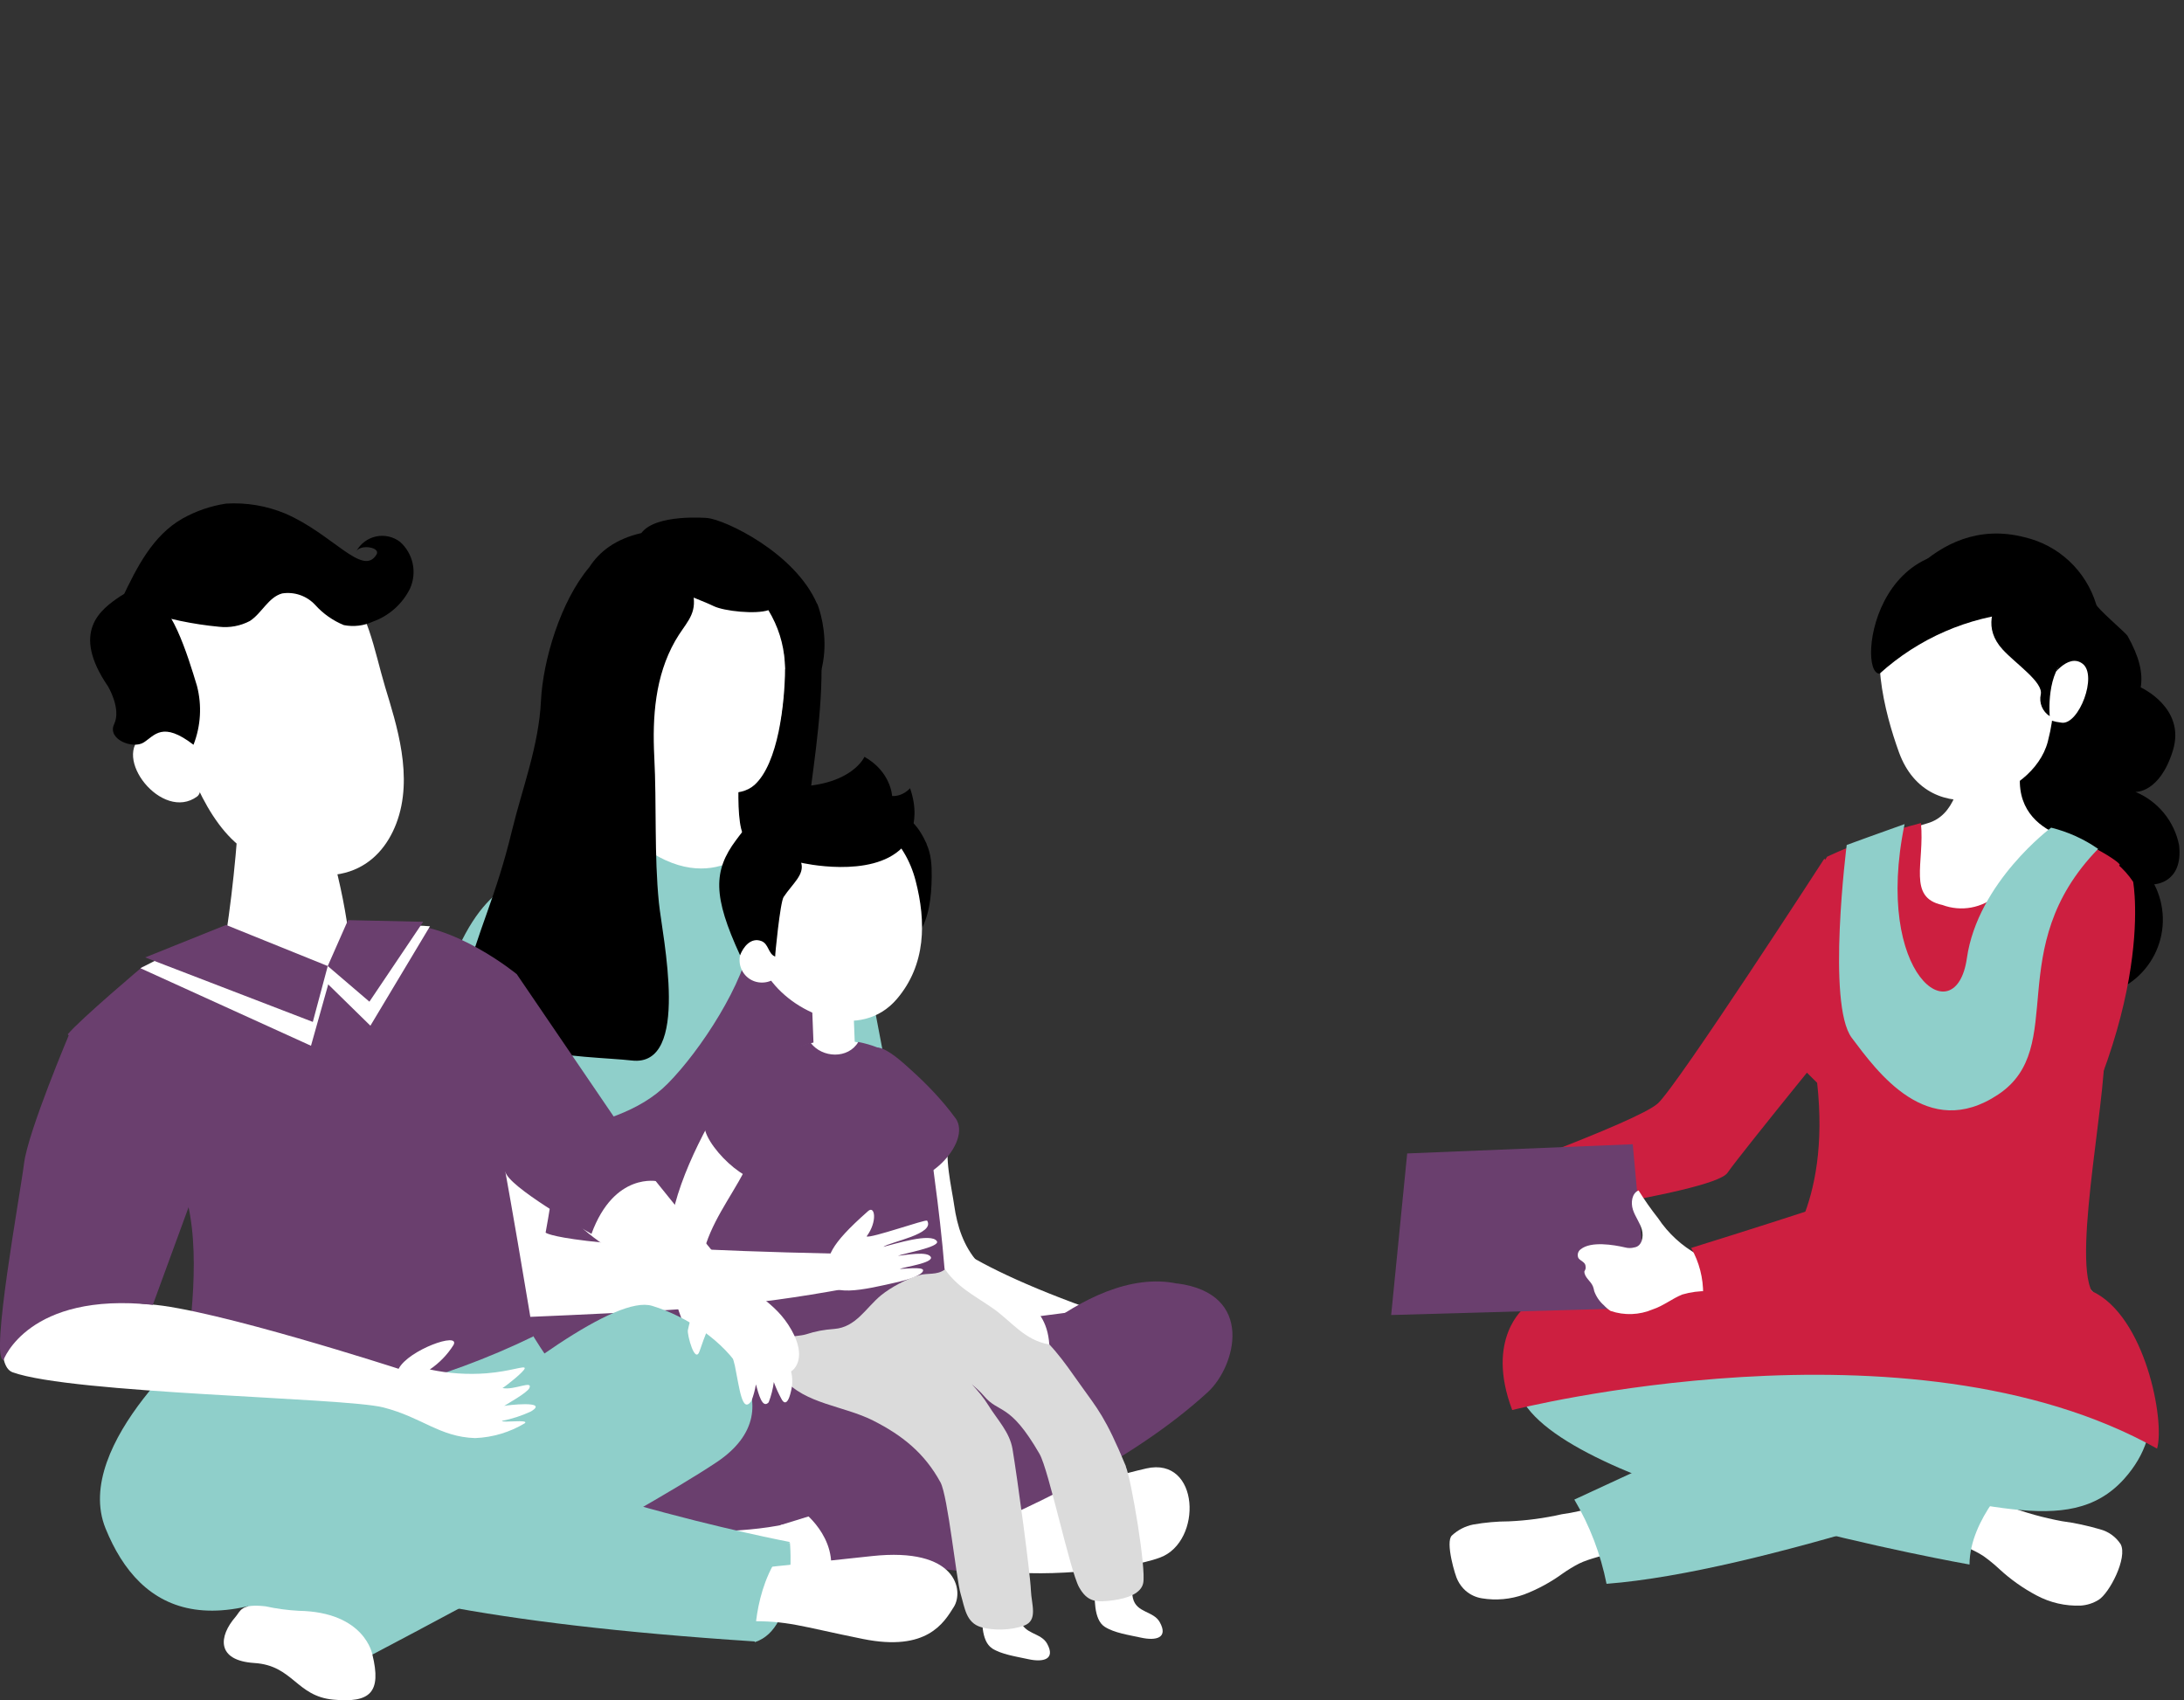 <svg width="438" height="341" viewBox="0 0 438 341" fill="none" xmlns="http://www.w3.org/2000/svg">
<rect x="0" y="0" width="438" height="341" fill="#333333" stroke="none"/>
<path d="M164.762 134.156C164.762 155.364 156.957 176.872 163.102 197.848C164.198 201.665 167.553 207.142 163.434 210.295C158.551 214.012 152.041 213.946 146.228 214.145C140.548 214.344 133.938 215.572 129.055 211.954C118.326 203.989 122.379 187.227 121.781 176.109C121.05 162.301 119.788 148.461 123.209 134.853C125.534 125.559 130.749 115.635 139.817 111.453C149.051 107.205 158.318 111.852 162.205 120.846C163.965 124.929 164.729 129.741 164.729 134.156H164.762Z" fill="black"/>
<path d="M216.779 267.814L218.141 262.338C187.881 251.451 185.655 244.548 185.655 244.548C180.274 239.901 180.075 235.752 178.813 229.346C175.989 214.875 172.934 200.338 170.708 185.767C165.792 173.022 153.735 178.963 150.479 178.167C152.738 196.521 156.757 212.22 161.474 233.993C163.633 244.016 169.612 253.376 178.58 256.795C178.58 256.795 195.554 264.362 216.746 267.814H216.779Z" fill="white"/>
<path d="M161.242 175.81C161.242 175.81 146.062 173.985 146.859 196.089L152.605 238.573C152.605 238.573 173.166 240.465 180.64 229.745L172.934 189.319C172.934 189.319 171.107 179.76 161.242 175.777V175.81Z" fill="#8FCFCA"/>
<path d="M132.476 166.251L101.253 177.735L118.459 254.67H159.614L162.039 173.254L147.091 166.251H132.476Z" fill="white"/>
<path d="M148.952 167.181H130.483V145.142H148.952C148.952 145.142 146.992 162.501 148.952 167.181Z" fill="white"/>
<path d="M126.531 167.911C122.113 169.537 114.772 172.79 110.321 174.416C107.598 175.412 104.608 176.175 101.984 177.37C99.028 178.731 98.596 182.348 99.36 185.336C101.785 194.961 104.475 204.52 106.568 214.211C107.996 220.849 109.292 227.554 110.288 234.292C111.185 240.299 112.646 246.506 111.55 252.58C110.72 257.16 130.948 255.633 135.067 255.633C147.922 255.633 152.439 256.629 160.743 252.414L162.205 173.354L152.14 168.641C152.14 168.641 142.375 181.552 126.531 167.944V167.911Z" fill="#8FCFCA"/>
<path d="M157.455 134.156C157.388 141.026 156.093 153.108 151.31 157.423C145.464 162.667 129.786 153.805 125.136 148.362C119.29 141.524 118.858 129.177 120.552 120.614C122.511 110.856 132.111 104.683 142.009 107.272C151.908 109.861 157.555 125.161 157.488 134.189L157.455 134.156Z" fill="white"/>
<path d="M120.817 120.183C121.249 118.324 121.914 116.631 122.844 115.104L125.933 137.475L126.066 146.038L125.335 148.76C125.102 148.527 124.903 148.295 124.737 148.063C119.057 141.093 118.924 128.713 120.817 120.216V120.183Z" fill="#F1927C"/>
<path d="M117.297 132.032C114.872 135.019 117.396 142.719 123.109 144.711C124.305 143.084 123.807 139.068 123.774 137.077C123.741 135.119 123.574 133.26 122.213 131.733C121.781 131.268 119.09 129.841 117.297 132.065V132.032Z" fill="white"/>
<path d="M121.449 137.011C121.449 137.409 121.515 137.807 121.449 138.239C121.449 138.371 121.283 138.471 121.15 138.571C120.917 138.737 121.15 138.571 121.416 138.67C121.083 138.537 120.95 137.84 120.851 137.575C120.618 136.845 120.718 135.716 120.054 135.218C119.888 135.086 119.555 135.052 119.389 135.218C119.024 135.583 119.09 136.114 119.19 136.579C119.323 137.243 119.522 137.973 119.854 138.571C120.22 139.168 120.917 139.433 121.582 139.268C121.914 139.168 122.179 138.969 122.412 138.703C122.777 138.239 122.412 137.575 122.279 137.077C122.213 136.811 121.416 136.778 121.416 137.077L121.449 137.011Z" fill="#F1927C"/>
<path d="M121.15 135.185C120.585 134.123 118.758 134.256 118.16 135.185C117.097 136.811 118.16 139.168 119.788 139.931C119.888 139.998 120.452 140.031 120.353 139.765C120.054 139.035 119.489 138.438 119.19 137.708C118.991 137.243 119.024 136.679 119.024 136.181C119.024 135.451 119.721 134.455 120.485 135.285C120.618 135.417 121.283 135.384 121.15 135.152V135.185Z" fill="#F1927C"/>
<path d="M161.275 252.281C159.182 243.751 160.843 233.13 162.039 224.7C164.63 205.98 170.144 187.294 168.184 168.243C168.117 167.745 168.051 167.181 167.686 166.849C167.221 166.417 166.49 166.484 165.859 166.616C160.644 167.512 157.256 165.654 153.27 169.272C150.712 171.562 146.892 171.462 147.224 175.312C147.557 179.162 151.21 184.008 150.679 187.825C149.384 197.085 140.482 210.693 133.905 217.331C128.225 223.073 119.921 225.164 112.082 227.023C111.617 227.123 109.491 245.377 109.059 247.269C107.73 253.31 106.236 259.716 103.944 265.424C99.46 276.543 92.185 288.06 96.138 300.573C96.138 300.573 100.489 314.314 121.681 315.608L164.43 308.97L202.197 310.364C202.197 310.364 238.967 270.137 215.384 263.068L169.811 268.976C167.088 263.964 163.135 258.62 161.607 253.243C161.507 252.945 161.441 252.613 161.341 252.281H161.275Z" fill="#6A3F6E"/>
<path d="M124.305 174.051C130.218 182.746 150.978 183.576 156.093 173.42C156.16 173.287 156.16 173.121 156.093 172.988C155.894 172.723 155.695 172.457 155.495 172.192C155.196 171.794 154.399 171.827 154 172.092C149.749 175.279 147.922 178.564 141.843 178.83C135.599 179.129 130.65 176.872 125.435 173.719C125.235 173.619 124.04 173.619 124.338 174.017L124.305 174.051Z" fill="#8FCFCA"/>
<path d="M167.121 214.942C162.271 225.762 158.086 240.631 160.478 252.414C160.511 252.613 161.042 252.613 161.076 252.414C162.471 239.536 164.065 227.488 167.619 215.008C167.686 214.809 167.221 214.809 167.154 214.942H167.121Z" fill="#CD4386"/>
<path d="M114.108 179.66C117.861 186.298 116.234 194.795 115.968 202.064C115.669 209.863 114.706 218.659 116.134 226.326C116.201 226.658 117.097 226.691 117.164 226.392C119.456 218.725 118.791 209.996 119.157 202.064C119.423 195.625 121.748 183.942 115.868 179.328C115.569 179.096 113.776 178.996 114.141 179.693L114.108 179.66Z" fill="#8FCFCA"/>
<path d="M188.578 301.336L204.29 302.73L204.057 314.678L188.346 314.28L188.578 301.336Z" fill="#F5AD95"/>
<path d="M199.506 314.712C206.283 316.571 225.648 315.011 232.689 312.355C241.226 309.136 240.628 292.076 229.899 294.499C220.167 296.723 209.936 300.672 200.038 301.502C200.038 301.502 194.125 306.082 199.54 314.712H199.506Z" fill="white"/>
<path d="M199.507 314.712C201.931 309.734 200.569 299.312 200.569 299.312L192.099 294.864C181.636 286.733 169.213 281.455 158.983 273.058C151.044 266.553 143.305 255.699 131.779 256.861C123.973 257.658 118.592 263.499 114.141 269.374C106.701 279.165 96.105 287.164 96.105 300.573C96.105 311.924 111.152 320.421 119.29 319.16C125.302 318.197 134.303 310.663 137.625 306.116L146.593 295.063C146.593 295.063 150.147 306.647 184.725 313.916C184.725 313.916 194.989 316.106 199.54 314.745L199.507 314.712Z" fill="#6A3F6E"/>
<path d="M168.715 302.1L156.558 305.85L157.854 319.392L172.734 314.38L168.715 302.1Z" fill="white"/>
<path d="M162.205 318.097C156.259 321.881 137.326 326.063 129.786 325.598C120.685 325.001 116.234 308.538 127.195 307.709C137.16 306.978 148.088 307.742 157.82 305.618C157.82 305.618 164.829 308.273 162.205 318.097Z" fill="white"/>
<path d="M222.791 275.979C223.721 275.979 223.721 275.215 222.791 275.215C221.861 275.215 221.861 275.979 222.791 275.979Z" fill="#68B3E3"/>
<path d="M236.077 257.392C251.855 259.45 247.769 274.087 242.256 279.165C227.375 292.806 205.884 303.095 187.117 310.331C186.486 310.563 168.715 317.201 165.759 318.396C169.446 309.501 161.208 303.295 161.208 303.295C161.208 303.295 182.201 293.138 196.251 278.368C196.251 278.368 217.277 253.476 236.077 257.425V257.392Z" fill="#6A3F6E"/>
<path d="M185.821 169.272C186.751 171.329 186.884 173.553 186.851 175.877C186.818 179.793 186.32 184.871 183.696 187.925C182.234 186.232 181.271 183.875 179.975 181.984C178.414 179.693 176.72 177.868 176.122 175.08C175.491 172.093 175.591 167.844 177.683 165.422C181.271 161.24 184.36 165.953 185.855 169.272H185.821Z" fill="black"/>
<path d="M171.085 200.5L162.821 200.821L163.198 210.506L171.463 210.184L171.085 200.5Z" fill="white"/>
<path d="M198.942 330.578C200.868 331.806 203.725 332.204 206.15 332.735C209.239 333.432 211.73 332.801 210.003 329.648C208.741 327.358 205.319 327.823 204.622 324.836C204.09 322.645 204.888 320.853 202.164 319.857C199.473 318.861 196.949 319.16 196.949 322.247C196.949 324.636 196.683 329.117 198.975 330.578H198.942Z" fill="white"/>
<path d="M221.562 326.263C223.489 327.491 226.345 327.889 228.77 328.42C231.859 329.117 234.35 328.486 232.59 325.333C231.328 323.043 227.906 323.508 227.209 320.521C226.677 318.33 227.474 316.538 224.751 315.542C222.06 314.546 219.536 314.845 219.536 317.932C219.536 320.322 219.27 324.802 221.562 326.263Z" fill="white"/>
<path d="M225.814 294.101C221.695 284.144 220.101 282.551 216.779 277.871C212.992 272.527 210.767 269.208 205.485 265.192C200.636 261.508 197.015 259.517 192.697 255.268C190.14 252.746 187.183 250.953 185.821 249.261L155.462 250.788C154.831 254.804 154.2 261.176 154.167 265.059C154.167 269.573 154.233 273.257 157.09 276.51C161.607 281.621 169.081 281.887 175.059 284.874C180.905 287.828 185.39 291.379 188.612 297.287C190.106 300.042 191.767 316.671 192.664 319.691C193.494 322.479 193.727 325.433 196.75 326.329C199.274 327.059 202.762 326.96 205.353 326.03C208.242 325.001 206.847 321.749 206.748 318.961C206.615 315.476 204.024 296.358 203.061 290.616C202.496 287.231 200.071 284.808 198.211 281.821C197.314 280.36 196.152 278.966 194.889 277.605C195.82 278.402 196.683 279.199 197.248 279.862C200.37 283.646 202.396 281.057 208.475 291.579C210.335 294.798 214.587 315.077 216.414 318.33C218.108 321.35 219.934 321.384 223.156 320.952C226.179 320.554 228.836 319.558 229.268 317.5C229.899 314.613 226.877 296.723 225.78 294.101H225.814Z" fill="#DBDBDB"/>
<path d="M153.203 240.2C153.369 244.481 152.638 254.272 157.056 256.23C159.415 257.259 162.736 256.065 165.327 256.264C168.516 256.496 170.542 256.529 173.598 255.965C178.281 255.102 184.991 254.77 186.552 249.26C187.98 244.149 187.017 236.416 186.32 231.371C184.426 217.829 179.776 206.544 163.832 208.967C151.011 210.926 152.838 230.707 153.203 240.2Z" fill="white"/>
<path d="M154.366 196.289C159.68 203.723 172.668 208.802 179.876 200.338C185.722 193.468 185.755 184.838 183.629 176.64C181.537 168.542 175.259 162.401 166.025 162.766C160.444 162.999 155.096 164.094 151.875 168.873C148.021 174.615 149.649 175.976 150.546 185.801C150.745 187.825 153.104 194.463 154.366 196.256V196.289Z" fill="white"/>
<path d="M157.289 192.405C157.388 194.895 155.462 196.986 152.971 197.052C150.479 197.152 148.42 195.227 148.32 192.737C148.221 190.248 150.147 188.157 152.638 188.091C155.13 187.991 157.189 189.916 157.289 192.405Z" fill="white"/>
<path d="M190.505 228.483C189.209 231.437 190.903 238.407 191.368 241.76C191.966 245.942 193.229 249.891 196.118 253.177C201.865 259.749 209.837 260.28 210.435 269.64C205.386 268.777 202.894 264.993 199.008 262.304C195.354 259.782 191.734 258.023 189.243 254.14C186.32 249.526 186.12 244.614 184.825 239.469C184.161 236.814 182.898 234.989 184.626 232.367C185.921 230.408 188.578 229.479 190.505 228.483Z" fill="white"/>
<path d="M162.57 209.133C164.895 212.22 170.11 212.419 172.136 208.967C173.465 209.233 174.727 209.598 175.757 209.996C180.208 211.755 183.53 216.734 184.825 221.148C186.386 226.525 186.818 232.001 187.582 237.577C188.08 241.195 188.977 248.663 189.442 254.637C187.814 255.799 186.021 255.235 184.26 255.766C181.769 256.529 178.68 258.156 176.687 259.782C173.664 262.271 171.671 266.188 167.32 266.52C165.194 266.686 163.666 266.951 161.607 267.615C159.979 268.113 151.841 268.743 150.778 267.25C149.782 265.823 149.583 258.355 149.317 256.031C149.217 255.069 149.682 248.829 150.014 247.933C151.011 245.211 150.911 240.498 151.642 237.777C153.104 232.4 152.971 229.91 153.602 224.202C154.133 219.389 155.263 212.751 159.846 210.195C159.846 210.195 161.54 209.299 162.537 209.133H162.57Z" fill="#6A3F6E"/>
<path d="M150.347 232.732C147.756 238.407 143.67 243.386 141.644 249.327C140.282 253.31 140.349 257.459 141.943 261.342C142.973 263.831 149.549 268.909 147.191 273.822C146.726 274.817 140.116 271.067 139.551 270.337C137.625 267.881 135.599 261.574 134.801 258.554C131.912 247.369 136.728 235.553 141.943 225.762C142.175 225.297 143.67 222.011 144.667 222.443C144.667 222.443 153.369 226.26 150.413 232.732H150.347Z" fill="white"/>
<path d="M156.591 210.693C166.722 206.677 163.633 217.995 161.74 222.609C160.212 226.359 159.116 228.749 153.502 235.918C150.944 239.171 140.315 229.114 141.312 225.032C142.408 220.584 152.373 212.353 156.591 210.66V210.693Z" fill="#6A3F6E"/>
<path d="M191.601 224.202C195.255 229.247 184.592 239.403 179.842 235.852C176.322 233.23 174.063 227.554 172.934 223.671C172.203 221.149 171.638 218.394 171.738 215.904C171.837 213.681 173.199 209.665 176.156 210.096C178.182 210.395 181.204 213.216 182.633 214.51C185.855 217.398 189.043 220.717 191.601 224.235V224.202Z" fill="#6A3F6E"/>
<path d="M182.5 158.086C182.5 158.086 181.138 159.746 178.912 159.646C178.912 159.646 178.713 154.801 173.365 151.78C173.365 151.78 170.974 157.323 160.079 157.755C160.079 157.755 150.479 159.414 150.878 164.791C150.513 164.492 147.888 168.143 147.623 168.475C143.006 174.649 142.972 179.76 148.42 191.576C149.084 189.883 150.579 187.958 152.672 188.721C154.2 189.286 154.033 191.31 155.462 191.841C155.395 191.841 156.458 180.922 157.156 179.893C158.983 177.171 161.374 175.412 160.677 173.022C160.677 173.022 174.727 176.308 180.939 170.002C180.939 170.002 185.223 165.82 182.5 158.053V158.086Z" fill="black"/>
<path d="M185.921 244.78C187.648 247.501 178.547 249.028 177.152 250.057C179.212 249.559 186.851 247.103 187.914 248.962C188.446 250.123 181.337 251.351 180.075 251.849C181.337 251.783 186.287 250.754 186.718 252.214C186.785 253.31 181.902 254.007 180.441 254.471C180.806 254.571 185.357 253.907 185.124 254.836C184.958 255.766 181.869 256.695 180.308 257.06C173.266 258.653 165.527 260.611 165.759 255.666C165.925 251.982 166.124 249.924 174.096 242.888C175.458 241.66 176.023 244.979 173.797 247.966C174.628 248.397 185.689 244.481 185.888 244.813L185.921 244.78Z" fill="white"/>
<path d="M169.911 258.388C149.549 262.105 138.555 262.736 101.054 264.329C91.454 264.727 91.886 258.886 90.657 248.696C87.734 224.666 95.175 187.759 99.692 181.286C100.091 179.693 110.919 171.661 114.739 185.435C114.739 185.435 114.805 217.862 109.424 247.203C109.424 247.203 112.148 250.223 167.519 251.418C167.519 251.418 171.738 250.82 169.944 258.388" fill="white"/>
<path d="M104.874 176.673C104.874 176.673 94.444 177.005 88 201.334L88.365 208.967C88.365 208.967 105.97 224.268 113.875 219.754L118.26 188.389C118.26 188.389 117.762 175.345 104.874 176.673Z" fill="#8FCFCA"/>
<path d="M163.866 121.112C159.415 110.823 145.397 104.218 141.843 103.886C141.843 103.886 131.513 102.99 128.623 106.907C123.408 108.101 120.186 110.657 118.193 113.744C112.381 120.614 108.893 132.496 108.494 140.495C108.063 149.589 104.774 157.953 102.682 166.55C99.426 180.092 95.673 186.929 93.381 196.72C89.727 212.22 117.795 211.656 126.697 212.685C138.621 214.079 132.809 187.725 132.144 181.054C131.181 171.495 131.712 161.438 131.214 151.747C130.816 143.781 131.38 135.616 135.399 128.547C137.359 125.095 139.551 123.568 139.12 119.851C140.515 120.448 141.943 120.979 143.172 121.577C145.265 122.572 151.542 123.236 154.1 122.373C158.086 129.011 158.152 135.649 156.458 145.773C170.243 136.214 163.899 121.079 163.899 121.079L163.866 121.112Z" fill="black"/>
<g clip-path="url(#clip0_710_2102)">
<path d="M158.419 309.388C158.419 309.388 160.083 326.507 151.397 329.332C151.397 329.199 144.308 315.969 158.419 309.388Z" fill="#8FCFCA"/>
<path d="M64.266 169.776C54.282 169.776 55.513 169.277 47.859 163.659C47.191 174.305 45.913 184.904 44.031 195.404C45.636 197.215 47.734 198.518 50.069 199.156C52.404 199.794 54.874 199.737 57.177 198.994C62.207 196.976 66.68 193.784 70.224 189.687C69.494 183.406 68.27 177.193 66.563 171.105C64.832 171.305 66.03 169.776 64.266 169.776Z" fill="white"/>
<path d="M41.402 267.371C41.402 267.371 14.278 289.543 21.167 306.529C28.056 323.515 43.366 332.39 77.412 308.025C111.459 283.659 121.776 301.376 121.776 301.376C121.776 301.376 119.214 279.57 114.754 277.609C110.294 275.648 100.942 257.232 100.942 257.232C100.942 257.232 69.492 288.313 41.402 267.371Z" fill="#8FCFCA"/>
<path d="M149.5 314.739C149.5 314.739 157.687 313.941 174.827 312.08C191.967 310.218 193.298 319.061 191.301 322.252C189.304 325.443 185.91 331.293 173.063 328.7C160.216 326.108 158.186 325.011 149.766 325.144C141.346 325.277 147.603 313.975 149.5 314.739Z" fill="white"/>
<path d="M49.523 322.285C49.523 322.285 116.485 257.598 130.762 261.886C145.04 266.174 160.183 282.23 143.742 293.233C127.301 304.235 74.683 331.825 74.683 331.825C66.466 328.216 58.068 325.032 49.523 322.285Z" fill="#8FCFCA"/>
<path d="M74.683 331.826C74.683 331.826 73.219 323.283 59.906 323.05C57.667 322.93 55.441 322.63 53.25 322.152C48.225 321.587 48.291 323.05 47.226 324.28C43.898 328.103 43.266 333.022 51.02 333.521C58.775 334.019 59.407 340.169 66.829 340.867C74.251 341.565 76.547 339.438 74.683 331.826Z" fill="white"/>
<path d="M151.397 329.199C151.397 329.199 150.997 316.9 158.419 309.255C158.419 309.255 103.472 298.85 72.886 279.803C69.183 277.643 65.027 276.371 60.748 276.088C56.468 275.805 52.181 276.52 48.225 278.174C35.544 284.091 28.256 291.936 26.858 295.061C25.926 297.255 23.53 307.094 31.784 311.681C35.112 313.609 44.131 309.554 50.255 311.681C72.154 319.36 96.516 325.609 151.397 329.199Z" fill="#8FCFCA"/>
<path d="M158.752 266.773C155.424 260.823 150.498 259.493 145.439 253.908C140.381 248.324 121.743 223.992 114.321 216.812C106.9 209.631 103.838 218.274 103.838 218.274C102.438 220.084 101.409 222.151 100.809 224.357C101.009 224.989 101.175 225.654 101.375 226.285C103.511 229.501 105.255 232.96 106.567 236.59C108.364 235.892 109.895 236.823 112.624 241.476C117.849 250.717 139.915 259.559 139.915 259.559C138.717 263.582 138.117 265.908 137.951 266.773C137.785 267.637 139.382 273.753 140.314 270.928C141.246 268.102 142.677 264.745 142.677 264.745C144.979 267.341 146.592 270.473 147.37 273.853C148.335 278.573 148.834 283.593 150.698 280.967C151.11 279.892 151.411 278.778 151.596 277.643C152.129 279.571 152.894 282.629 154.159 281.233C154.663 279.926 155.009 278.565 155.191 277.177C155.605 278.322 156.105 279.433 156.688 280.501C156.688 280.501 157.753 282.961 158.652 278.939C158.965 277.661 158.965 276.327 158.652 275.05C159.417 274.584 161.78 272.158 158.752 266.773Z" fill="white"/>
<path d="M98.28 218.839C97.207 214.786 97.134 210.534 98.067 206.446C99 202.359 100.912 198.559 103.638 195.371C103.638 195.371 91.091 185.033 80.008 185.399C79.21 185.786 78.497 186.328 77.912 186.994C75.88 189.409 73.201 191.196 70.19 192.147C69.507 193.176 68.586 194.027 67.505 194.627C66.424 195.227 65.215 195.559 63.978 195.595C62.742 195.63 61.516 195.369 60.401 194.833C59.287 194.296 58.319 193.501 57.577 192.512C55.495 192.151 53.477 191.491 51.586 190.551C44.031 188.889 28.589 193.875 28.589 193.875C28.589 193.875 16.208 204.313 13.579 207.437C13.579 207.437 33.548 227.648 37.075 239.216C40.603 250.784 37.974 266.739 37.075 275.548C37.075 275.548 67.561 280.501 78.411 278.54C88.268 275.986 97.845 272.456 107 268.003C107 268.003 101.442 233.964 98.28 218.839Z" fill="#6A3F6E"/>
<path d="M103.638 195.371L131.927 236.922C131.927 236.922 123.208 234.928 118.615 247.46C118.615 247.46 103.805 239.183 101.608 235.593C98.679 230.806 96.582 218.108 97.348 208.435C97.781 200.723 100.443 195.305 103.638 195.371Z" fill="#6A3F6E"/>
<path d="M28.156 194.174L42.667 186.762L66.496 195.039L62.369 209.731" fill="white"/>
<path d="M74.284 205.709L63.967 195.604L70.39 184.8L86.232 185.764L74.284 205.709Z" fill="white"/>
<path d="M65.731 193.742L62.735 204.945L29.121 192.014L45.329 185.499L65.731 193.742Z" fill="#6A3F6E"/>
<path d="M74.084 200.889L65.731 193.742L69.791 184.535L84.868 184.867L74.084 200.889Z" fill="#6A3F6E"/>
<path d="M38.806 151.127C38.806 151.127 35.478 143.249 28.822 147.437C22.165 151.626 32.483 164.922 39.538 159.737C41.502 158.241 38.806 151.127 38.806 151.127Z" fill="white"/>
<path d="M30.785 121.31C30.785 121.31 34.113 162.828 50.754 171.438C67.395 180.047 76.181 173.798 79.476 165.155C83.037 155.814 79.476 145.21 77.246 137.798C75.016 130.385 73.918 122.174 67.894 115.526C61.87 108.878 33.614 110.972 30.785 121.31Z" fill="white"/>
<path d="M29.654 120.246C29.654 120.246 28.09 116.922 24.129 119.581C20.169 122.241 14.145 126.662 21.666 137.665C21.666 137.665 24.362 142.152 22.898 145.21C21.433 148.268 26.625 150.296 28.822 148.9C31.018 147.504 32.582 144.579 38.806 149.365C40.275 145.603 40.519 141.474 39.505 137.565C37.708 131.648 34.08 119.581 29.654 120.246Z" fill="black"/>
<path d="M101.109 281.964C101.674 281.565 105.735 279.338 106.167 278.374C106.9 276.745 103.072 278.872 100.776 278.374C101.475 277.975 105.169 275.05 105.236 274.418C105.302 273.787 102.507 275.016 97.614 275.415C93.792 275.713 89.947 275.456 86.199 274.651C88.109 273.358 89.73 271.683 90.958 269.731C92.356 267.005 81.905 270.728 79.942 274.518C79.942 274.518 42.7 262.451 30.02 261.587C21.333 260.989 21 259.061 21.966 255.404C18.637 255.936 16.241 256.169 18.637 255.404L17.672 255.67C13.312 256.568 8.953 257.233 4.593 257.764C2.296 259.46 2.363 261.089 1.032 263.316C1.032 263.316 -1.032 273.92 2.529 275.216C14.577 279.537 69.092 280.269 76.88 282.263C84.668 284.257 88.129 288.18 95.284 288.413C98.812 288.275 102.248 287.246 105.269 285.421C106.134 284.59 100.643 285.421 100.676 284.956C102.688 284.566 104.644 283.93 106.5 283.061C110.261 280.8 101.441 281.831 101.109 281.964Z" fill="white"/>
<path d="M14.078 206.939C14.078 206.939 5.625 226.884 4.826 233.299C4.027 239.715 -2.03 272.623 0.699 272.756C0.699 272.756 5.625 259.028 30.652 261.687L38.54 240.147C38.54 240.147 37.441 220.667 14.078 206.939Z" fill="#6A3F6E"/>
<path d="M28.555 122.474C27.743 122.361 26.962 122.082 26.263 121.653C25.564 121.224 24.962 120.654 24.495 119.98C27.391 113.864 30.619 107.382 36.609 103.992C39.313 102.479 42.266 101.466 45.329 101C49.39 100.749 53.455 101.431 57.211 102.994C66.762 107.116 72.753 115.792 75.515 111.205C76.347 109.775 72.454 109.111 71.488 110.507C71.898 109.763 72.463 109.117 73.146 108.613C73.829 108.108 74.613 107.757 75.444 107.583C76.275 107.41 77.135 107.418 77.963 107.607C78.791 107.796 79.568 108.161 80.241 108.679C81.521 109.824 82.403 111.346 82.762 113.024C83.121 114.703 82.938 116.452 82.238 118.019C80.712 121.118 78.038 123.502 74.783 124.667C72.964 125.507 70.926 125.751 68.959 125.366C66.773 124.471 64.816 123.096 63.235 121.343C62.404 120.437 61.361 119.75 60.199 119.344C59.038 118.938 57.794 118.826 56.578 119.016C53.816 119.781 52.518 122.972 50.122 124.534C48.223 125.537 46.065 125.942 43.931 125.698C38.701 125.206 33.542 124.125 28.555 122.474Z" fill="black"/>
</g>
<path d="M313.333 315.616C314.392 314.867 315.5 314.191 316.65 313.593C319.049 312.422 321.801 312.067 324.236 310.931C324.253 310.892 324.261 310.85 324.261 310.807C324.261 310.764 324.253 310.722 324.236 310.683C323.744 308.027 322.999 305.424 322.013 302.91C321.897 302.525 321.691 302.172 321.413 301.881C321.253 301.768 321.062 301.708 320.866 301.708C320.671 301.708 320.48 301.768 320.319 301.881C320.319 301.881 320.531 301.881 320.496 301.881C320.461 301.881 320.496 301.881 320.249 302.059C317.95 302.816 315.588 303.362 313.192 303.691C309.712 304.48 306.17 304.955 302.606 305.111C300.205 305.12 297.809 305.334 295.443 305.75C293.846 306.074 292.368 306.835 291.174 307.95C289.797 309.228 291.879 316.184 292.338 316.929C292.728 317.724 293.267 318.435 293.926 319.023C294.856 319.831 295.993 320.36 297.207 320.549C300.05 321.019 302.965 320.75 305.676 319.769C308.397 318.725 310.971 317.329 313.333 315.616Z" fill="white"/>
<path d="M400.982 314.693C399.971 313.748 398.898 312.871 397.771 312.067C395.407 310.505 392.584 309.725 390.185 308.198C390.127 308.211 390.067 308.211 390.009 308.198C389.992 308.159 389.984 308.117 389.984 308.074C389.984 308.032 389.992 307.989 390.009 307.95C390.92 305.223 392.102 302.595 393.537 300.107C393.723 299.724 393.988 299.385 394.313 299.113C394.48 298.983 394.685 298.913 394.896 298.913C395.106 298.913 395.311 298.983 395.478 299.113H395.266C395.29 299.164 395.324 299.21 395.366 299.247C395.409 299.283 395.459 299.31 395.513 299.326C397.774 300.45 400.138 301.353 402.57 302.023C406.12 303.363 409.78 304.384 413.509 305.075C416.099 305.421 418.659 305.967 421.166 306.708C422.862 307.151 424.334 308.214 425.294 309.689C426.741 312.386 423.036 319.556 420.848 320.869C419.779 321.526 418.569 321.915 417.32 322.004C414.215 322.133 411.132 321.422 408.392 319.946C405.708 318.523 403.218 316.757 400.982 314.693Z" fill="white"/>
<path d="M365.873 172.198C365.873 172.198 336.551 217.519 332.493 221.281C328.435 225.044 292.444 237.891 292.444 237.891C294.084 240.208 294.825 243.048 294.526 245.877C294.526 245.877 343.467 239.488 346.431 235.229C349.395 230.97 372.578 202.578 372.578 202.578C372.578 202.578 373.918 183.697 365.873 172.198Z" fill="#CD1F40"/>
<path d="M429.282 137.843C429.282 137.843 438.421 141.924 435.774 150.513C433.128 159.102 428.258 158.818 428.258 158.818C430.473 159.735 432.43 161.186 433.956 163.043C435.481 164.899 436.53 167.105 437.009 169.465C437.891 177.131 432.034 177.344 432.034 177.344C433.094 179.396 433.682 181.661 433.753 183.972C433.824 186.283 433.377 188.581 432.445 190.694C431.513 192.808 430.12 194.683 428.369 196.181C426.618 197.679 424.554 198.762 422.33 199.348C404.935 205.95 410.686 161.941 410.686 161.941L429.282 137.843Z" fill="black"/>
<path d="M377.165 123.363C377.165 123.363 387.327 102.884 406.028 107.747C409.384 108.526 412.477 110.18 414.998 112.54C417.518 114.901 419.378 117.886 420.39 121.198C420.39 121.872 426.353 126.947 426.671 127.515C431.328 135.855 429.987 140.469 423.812 147.106C412.592 159.173 424.977 175.498 417.708 175.498C410.439 175.498 401.829 161.693 403.417 150.229C405.005 138.766 389.374 121.482 377.165 123.363Z" fill="black"/>
<path d="M408.11 146.041C407.501 146.301 406.86 146.48 406.205 146.573C405.625 147.04 404.998 147.445 404.335 147.78C400.806 149.377 397.278 150.442 393.996 151.791C393.149 157.114 391.985 163.538 386.586 165.1C378.4 167.513 370.39 170.423 370.39 170.423C370.39 170.423 383.693 190.972 395.972 188.169C408.251 185.365 417.673 168.72 417.673 168.72C417.673 168.72 397.63 166.697 408.11 146.041Z" fill="white"/>
<path d="M411.11 136.21C411.11 136.21 414.638 130.78 417.673 133.123C420.707 135.465 416.932 145.331 413.509 144.941C410.086 144.551 410.227 143.486 410.227 143.486L411.11 136.21Z" fill="white"/>
<path d="M402.253 112.502C402.253 112.502 384.187 110.338 379.317 119.991C374.448 129.645 377.941 142.847 380.834 150.868C386.762 167.158 407.687 160.202 410.686 148.739C413.791 136.672 408.11 141.321 415.203 129.219C418.908 122.901 407.793 114.1 402.253 112.502Z" fill="white"/>
<path d="M408.498 112.538C408.498 112.538 393.855 121.837 401.653 130.283C404.299 133.158 409.804 136.814 409.275 139.263C409.087 140.088 409.16 140.952 409.482 141.734C409.805 142.516 410.361 143.178 411.074 143.628C411.074 143.628 410.227 134.72 414.85 131.49C419.472 128.261 419.896 113.106 408.498 112.538Z" fill="black"/>
<path d="M405.182 122.83C394.691 123.711 384.776 128.024 376.953 135.11C372.084 135.11 376.283 99.868 407.087 113.816C409.31 114.667 402.5 120.949 405.182 122.83Z" fill="black"/>
<path d="M351.618 251.981C351.618 251.981 395.302 254.465 412.274 251.981C412.274 251.981 443.714 276.824 426 296.593C414.638 309.228 396.607 299.858 368.485 297.551C340.362 295.244 307.229 275.653 308.993 270.898C310.757 266.142 340.75 256.737 351.618 251.981Z" fill="#8FCFCA"/>
<path d="M394.984 313.77C394.984 313.77 317.814 300.177 305.746 281.509C296.537 267.313 308.675 257.482 317.497 260.215C326.318 262.948 394.172 292.156 404.052 295.954C404.052 296.025 395.019 304.472 394.984 313.77Z" fill="#8FCFCA"/>
<path d="M322.19 317.639C321.006 311.68 318.823 305.967 315.732 300.746C315.732 300.746 378.012 271.892 382.528 269.975C387.045 268.059 414.285 249.178 421.66 264.048C429.035 278.919 431.928 288.182 418.625 292.157C405.323 296.132 353.1 315.261 322.19 317.639Z" fill="#8FCFCA"/>
<path d="M303.276 282.787C303.276 282.787 382.775 262.557 432.598 290.524C434.222 284.987 430.234 263.906 419.578 258.973C408.922 254.039 377.553 249.284 377.553 249.284L329.423 256.382L305.782 262.202C305.782 262.202 297.807 268.378 303.276 282.787Z" fill="#CD1F40"/>
<path d="M421.872 208.434C420.39 201.336 425.012 173.511 425.012 173.511C426.071 173.511 419.296 168.826 411.11 166.413C406.805 169.145 404.688 176.811 400.524 179.509C399.038 180.796 397.236 181.659 395.307 182.009C393.377 182.358 391.389 182.181 389.55 181.496C382.493 180.006 386.021 173.085 385.245 165.064C378.787 166.738 372.493 168.995 366.438 171.807C365.065 173.762 364.247 176.057 364.074 178.444C363.513 183.609 362.328 188.686 360.545 193.563C358.92 197.053 357.848 200.777 357.369 204.601C357.052 210.776 362.062 214.716 364.427 217.164C367.214 242.363 356.628 252.513 356.628 252.513C356.628 252.513 366.438 252.513 379 253.081C391.561 253.649 419.578 259.079 419.578 259.079C415.414 251.697 423.389 215.78 421.872 208.434Z" fill="#CD1F40"/>
<path d="M279 263.729L330.447 262.273L327.447 229.48L282.211 231.326L279 263.729Z" fill="#6A3F6E"/>
<path d="M328.612 238.743C327.271 239.311 327.024 241.192 327.483 242.612C327.941 244.031 328.894 245.202 329.282 246.622C329.67 248.042 329.282 249.958 327.765 250.171C327.153 250.34 326.507 250.34 325.895 250.171C323.566 249.639 319.085 248.894 317.038 250.526C316.759 250.714 316.556 250.997 316.466 251.322C316.375 251.647 316.403 251.994 316.544 252.301C316.932 252.868 317.814 253.081 317.955 253.756C318.097 254.43 317.955 254.572 317.744 254.998C317.744 256.205 319.049 256.914 319.473 258.015C319.583 258.314 319.666 258.623 319.72 258.937C320.114 260.035 320.782 261.013 321.66 261.777C322.056 262.213 322.507 262.594 323.001 262.912C325.767 263.856 328.782 263.742 331.47 262.593C333.622 261.883 335.351 260.428 337.398 259.612C339.06 259.13 340.785 258.902 342.514 258.937C343.149 258.937 343.996 258.724 344.067 258.05C344.099 257.886 344.099 257.717 344.067 257.553L343.291 254.572C343.174 254.045 342.971 253.542 342.691 253.081C342.099 252.438 341.36 251.951 340.538 251.662C337.318 249.899 334.57 247.378 332.528 244.315C331.122 242.532 329.814 240.672 328.612 238.743Z" fill="white"/>
<path d="M427.8 176.847C427.8 176.847 433.128 205.24 404.829 247.829C400.983 253.756 350.101 260.499 341.562 259.612C341.605 256.341 340.776 253.118 339.162 250.278C339.162 250.278 392.726 233.703 394.808 231.042C403.594 219.649 404.829 198.355 404.829 198.355C404.829 198.355 411.604 171.098 420.46 170.672C423.442 171.985 425.988 174.127 427.8 176.847Z" fill="#CD1F40"/>
<path d="M370.355 169.465C370.355 169.465 366.297 201.407 371.378 208.15C376.459 214.893 386.516 228.983 400.736 219.507C414.956 210.031 401.336 190.227 420.778 170.246C417.921 168.262 414.728 166.819 411.357 165.987C411.357 165.987 396.643 176.918 394.455 192.179C392.267 207.44 375.683 195.728 381.964 165.277C377.8 166.732 370.355 169.465 370.355 169.465Z" fill="#8FCFCA"/>
<defs>
<clipPath id="clip0_710_2102">
<rect width="192" height="240" fill="white" transform="translate(0 101)"/>
</clipPath>
</defs>
</svg>
